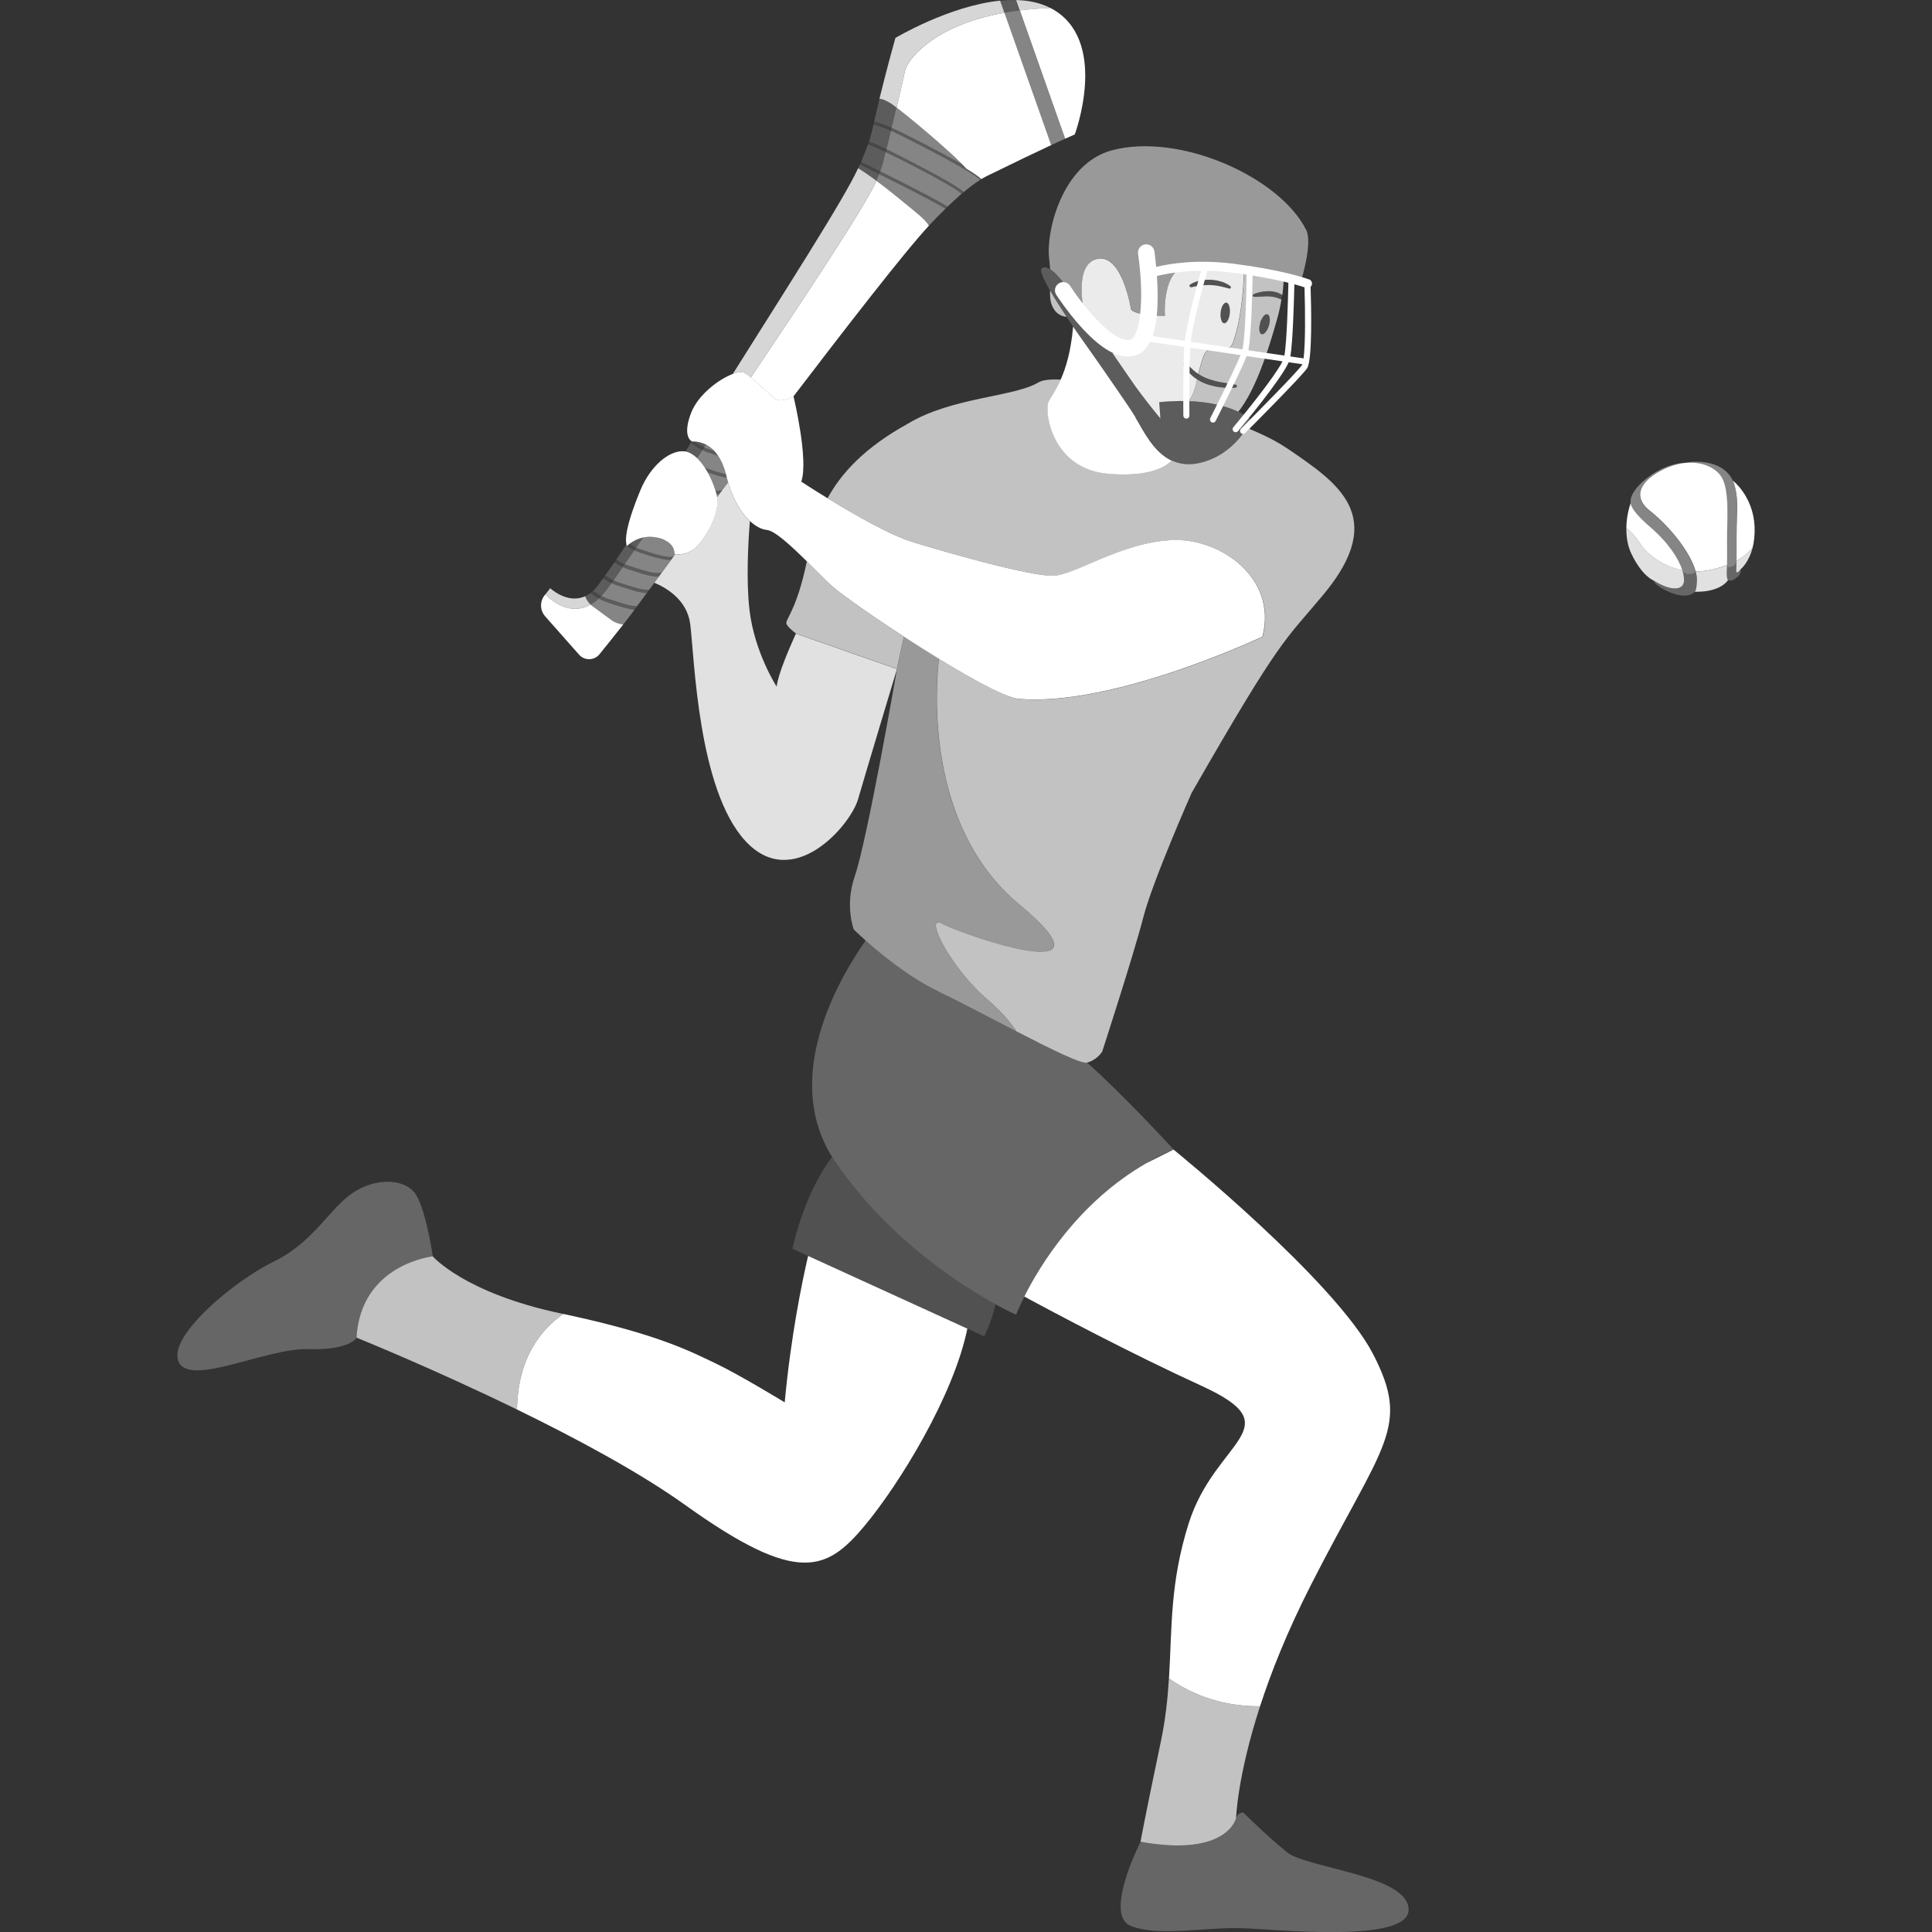 <svg viewBox="0 0 300 300" xmlns="http://www.w3.org/2000/svg"><rect x="0" y="0" width="300" height="300" fill="#333333" stroke="none"/><g fill="#fff"><path d="m 261.49 90.15 c .02 -.44 -.06 -.99 -.25 -1.61 -3.73 -.74 -6.05 -3.21 -6.67 -4.29 -.45 -.78 -1.31 -1.7 -2.03 -2.28 -.01 1.25 .13 2.68 .8 4.06 1.71 3.53 3.45 4.12 3.45 4.12 2.35 1.52 4.63 1.74 4.71 0 z" opacity=".85"/><path d="m 254.57 84.26 c .62 1.08 2.95 3.55 6.67 4.29 -.57 -1.8 -2.12 -4.25 -5.04 -6.76 -3.23 -2.77 -2.97 -3.71 -2.97 -3.71 s -.67 1.67 -.69 3.9 c .72 .58 1.58 1.5 2.03 2.28 z"/><path d="m 268.18 82.91 c .08 -3.49 .22 -6.37 -.62 -8.38 -.84 -2 -3.77 -3.25 -7.06 -2.45 s -8.34 4.01 -4.33 7.21 c 3.41 2.72 6.35 6.63 7.14 9.44 1 0 2.07 -.14 3.21 -.46 .62 -.18 1.17 -.36 1.66 -.54 .03 -1.61 -.02 -3.31 .01 -4.83 z"/><path d="m 269.65 87.07 c 0 .17 -.01 .32 -.01 .47 -.04 1.17 -.2 1.91 .67 .83 0 0 1.23 -.98 1.83 -3.32 -.51 .56 -1.13 1.29 -2.49 2.02 z" opacity=".85"/><path d="m 272.45 81.76 c -.22 -4.73 -3.37 -7.13 -3.37 -7.13 s .83 1.68 .67 4.94 c -.15 2.98 -.07 5.77 -.1 7.5 1.36 -.73 1.98 -1.46 2.49 -2.02 .23 -.89 .36 -1.98 .31 -3.28 z"/><path d="m 268.15 88.58 c .01 -.28 .02 -.56 .02 -.84 -.49 .19 -1.03 .37 -1.66 .54 -1.14 .32 -2.22 .46 -3.21 .46 .14 .5 .21 .96 .2 1.38 -.04 1.56 -.33 1.76 -.33 1.76 s 3.66 .24 5.16 -1.79 c 0 0 -.24 -.08 -.19 -1.52 z" opacity=".85"/><path d="m 262.16 89.14 c -.54 -.05 -.92 -.59 -.92 -.59 .19 .62 .28 1.16 .25 1.61 -.08 1.74 -2.35 1.52 -4.71 0 0 0 .11 .86 2.75 1.9 2.65 1.04 3.64 -.16 3.64 -.16 s .29 -.2 .33 -1.76 c .01 -.42 -.07 -.88 -.2 -1.38 -.17 .3 -.61 .44 -1.15 .39 z" opacity=".25"/><path d="m 268.65 88.02 c .35 0 1.01 -.27 1 -.95 .03 -1.73 -.05 -4.52 .09 -7.5 .16 -3.26 -.67 -4.94 -.67 -4.94 s -.59 -1.6 -2.62 -2.4 -4.36 -.51 -4.47 -.38 c 0 0 -3.25 -.2 -6.69 2.76 -2.5 2.15 -2.08 3.47 -2.08 3.47 s -.26 .95 2.97 3.72 c 2.93 2.51 4.47 4.95 5.04 6.76 0 0 .39 .54 .92 .59 .54 .05 .98 -.09 1.15 -.39 -.79 -2.81 -3.73 -6.72 -7.14 -9.44 -4.01 -3.21 1.04 -6.41 4.33 -7.21 s 6.22 .44 7.06 2.45 c .84 2 .7 4.89 .62 8.38 -.03 1.52 .02 3.22 -.01 4.83 0 0 .14 .28 .49 .28 z" opacity=".4"/><path d="m 270.31 88.36 c -.87 1.08 -.71 .34 -.67 -.83 .01 -.14 .01 -.3 .01 -.47 .01 .68 -.65 .95 -1 .95 s -.49 -.28 -.49 -.28 c -.01 .28 -.01 .56 -.02 .84 -.06 1.45 .19 1.52 .19 1.52 s .48 .24 1.1 -.22 c .61 -.45 .96 -.8 .88 -1.52 z" opacity=".25"/><path d="m 123.6 98.36 c -1.01 2.22 -2.81 6.38 -3 8.26 0 0 -3.42 -5.26 -4.21 -11.83 -.55 -4.58 -.21 -10.64 .05 -13.88 -1.27 -1.18 -2.53 -3.14 -3.38 -6 -.29 .38 -.57 .76 -.86 1.14 -.17 .23 -.34 .46 -.51 .69 -.12 .16 -.24 .32 -.35 .48 .43 3.02 -2.39 7.37 -3.9 8.25 -1.23 .72 -2.21 .64 -2.59 .57 -.08 .12 -.17 .23 -.25 .35 -.15 .21 -.3 .41 -.44 .61 -.49 .67 -.97 1.33 -1.43 1.96 -.15 .2 -.3 .41 -.44 .6 -.23 .32 -.46 .63 -.68 .93 1.79 .75 5.09 2.62 5.57 6.43 .66 5.26 1.18 25.64 8.55 33.65 7.37 8.02 16.31 -2.37 17.5 -6.44 1.18 -4.08 6.05 -20.24 6.05 -20.24 l -15.65 -5.48 -.03 -.02 v -.01 z" opacity=".85"/><path d="m 111.52 70.8 c -.19 -.07 -.39 -.13 -.58 -.2 -.32 -.11 -.63 -.22 -.94 -.32 -.33 -.11 -.64 -.24 -.93 -.38 -.03 .04 -.06 .09 -.09 .14 -.25 .37 -.49 .74 -.74 1.11 .43 .41 .83 .92 1.2 1.48 .08 .03 .15 .05 .23 .08 .79 .28 1.61 .57 2.38 .76 .23 .06 .46 .11 .68 .14 -.31 -1.2 -.73 -2.11 -1.2 -2.81 z" opacity=".4"/><path d="m 112.95 74.47 c -.03 -.1 -.06 -.21 -.08 -.31 -.08 -.01 -.15 -.02 -.22 -.03 -.86 -.14 -1.81 -.46 -2.77 -.79 .51 .9 .93 1.9 1.23 2.87 .44 .03 .82 -.02 1.11 -.17 .28 -.38 .57 -.76 .85 -1.14 -.04 -.14 -.08 -.28 -.12 -.43 z" opacity=".4"/><path d="m 104.69 85.98 s .19 -1.3 -1.48 -2.11 c -.06 -.02 -.12 -.04 -.18 -.06 -.25 -.08 -.51 -.16 -.76 -.24 -.13 -.04 -.25 -.08 -.38 -.12 -.74 -.14 -1.41 -.12 -1.99 -.01 -.38 .55 -.75 1.09 -1.1 1.59 .26 .12 .53 .23 .82 .32 .27 .09 .55 .18 .83 .27 .54 .18 1.1 .36 1.64 .51 .99 .27 1.91 .44 2.52 .24 .08 -.11 .17 -.23 .25 -.35 -.11 -.02 -.17 -.04 -.17 -.04 z" opacity=".4"/><path d="m 101.88 86.61 c -.52 -.15 -1.07 -.32 -1.6 -.5 -.28 -.09 -.55 -.18 -.82 -.27 -.34 -.11 -.66 -.24 -.96 -.38 -.54 .78 -1.04 1.5 -1.49 2.14 .24 .11 .49 .21 .76 .29 .27 .09 .55 .18 .83 .27 .79 .26 1.62 .53 2.37 .69 .69 .15 1.32 .2 1.77 .06 .46 -.63 .93 -1.28 1.43 -1.96 -.66 .04 -1.45 -.12 -2.28 -.36 z" opacity=".4"/><path d="m 110.91 70.04 c -.43 -.45 -.87 -.76 -1.29 -.98 -.09 .14 -.18 .27 -.27 .4 .26 .12 .53 .23 .81 .32 .24 .08 .5 .17 .75 .25 z" opacity=".4"/><path d="m 111.26 76.77 c .04 .14 .06 .28 .08 .43 .12 -.16 .24 -.32 .35 -.48 -.14 .02 -.29 .02 -.45 .02 0 .01 .01 .02 .01 .03 z" opacity=".4"/><path d="m 96.02 90.98 c -.38 -.12 -.74 -.27 -1.07 -.43 -.34 .48 -.52 .73 -.52 .73 -.35 .48 -.7 .9 -1.05 1.26 .36 .19 .76 .37 1.2 .5 .27 .09 .55 .18 .83 .27 1.21 .4 2.54 .83 3.5 .84 .46 -.62 .96 -1.31 1.51 -2.05 -1.03 -.03 -2.32 -.45 -3.58 -.86 -.28 -.09 -.55 -.18 -.82 -.27 h .01 z" opacity=".4"/><path d="m 100.76 89.36 c -.74 -.17 -1.54 -.42 -2.33 -.68 -.28 -.09 -.55 -.18 -.82 -.27 -.32 -.1 -.62 -.22 -.9 -.35 -.59 .84 -1.07 1.53 -1.44 2.06 .28 .14 .59 .26 .91 .36 .27 .09 .55 .18 .83 .27 1.35 .44 2.84 .93 3.81 .82 .26 -.36 .53 -.73 .81 -1.11 .22 -.3 .45 -.61 .68 -.93 -.46 .03 -.98 -.05 -1.53 -.17 z" opacity=".4"/><path d="m 94.42 93.56 c -.53 -.17 -1.02 -.39 -1.43 -.62 -.43 .4 -.86 .71 -1.28 .95 .11 .1 .23 .2 .36 .3 1.35 .99 2.29 1.69 2.91 2.14 .56 .4 1.24 .58 1.78 .66 .51 -.65 .96 -1.23 1.27 -1.64 .16 -.21 .33 -.44 .5 -.67 -.98 -.09 -2.15 -.47 -3.29 -.84 -.28 -.09 -.55 -.18 -.82 -.27 z" opacity=".4"/><path d="m 107.25 68.78 c -.27 .45 -.54 .89 -.8 1.33 .62 .12 1.21 .49 1.78 1.02 l .01 .01 c .25 -.37 .49 -.74 .74 -1.11 .03 -.04 .06 -.09 .09 -.14 -.75 -.36 -1.38 -.78 -1.81 -1.12 z" opacity=".2"/><path d="m 97.73 84.43 c .3 .2 .67 .41 1.08 .6 .35 -.51 .72 -1.04 1.1 -1.59 -1 .2 -1.75 .67 -2.18 .99 z" opacity=".2"/><path d="m 98.5 85.47 c -.52 -.25 -.97 -.53 -1.32 -.77 -.5 .74 -.99 1.47 -1.48 2.17 .35 .24 .79 .51 1.3 .74 .45 -.65 .95 -1.36 1.49 -2.14 z" opacity=".2"/><path d="m 107.85 68.57 c .4 .29 .91 .61 1.5 .89 .09 -.14 .18 -.27 .27 -.4 -.73 -.38 -1.38 -.47 -1.77 -.48 z" opacity=".2"/><path d="m 94.43 91.29 s .18 -.26 .52 -.73 c -.52 -.25 -.96 -.53 -1.29 -.77 -.23 .32 -.46 .64 -.69 .95 -.28 .39 -.57 .72 -.87 .99 .29 .22 .73 .53 1.27 .82 .35 -.36 .7 -.78 1.05 -1.26 z" opacity=".2"/><path d="m 96.7 88.06 c -.51 -.24 -.95 -.5 -1.3 -.74 -.48 .7 -.96 1.38 -1.43 2.04 .33 .23 .77 .51 1.29 .76 .37 -.53 .86 -1.22 1.44 -2.06 z" opacity=".2"/><path d="m 92.99 92.94 c -.57 -.31 -1.01 -.64 -1.29 -.86 -.28 .21 -.56 .38 -.84 .51 .12 .37 .37 .85 .85 1.3 .42 -.24 .85 -.55 1.28 -.95 z" opacity=".2"/><path d="m 94.58 93.05 c -.44 -.14 -.84 -.31 -1.2 -.5 -.13 .14 -.26 .27 -.4 .39 .42 .23 .9 .45 1.43 .62 .27 .08 .55 .18 .82 .27 1.15 .38 2.31 .76 3.29 .84 .12 -.17 .25 -.33 .38 -.51 -.96 -.01 -2.29 -.44 -3.5 -.84 -.28 -.09 -.56 -.18 -.83 -.27 z" opacity=".2"/><path d="m 93.38 92.55 c -.55 -.29 -.99 -.6 -1.27 -.82 -.14 .13 -.28 .24 -.41 .35 .28 .22 .72 .55 1.29 .86 .13 -.12 .26 -.25 .4 -.39 z" opacity=".1"/><path d="m 95.26 90.12 c -.52 -.25 -.96 -.53 -1.29 -.76 -.1 .14 -.21 .29 -.31 .43 .33 .24 .77 .51 1.29 .77 .09 -.13 .2 -.28 .31 -.44 z" opacity=".1"/><path d="m 97 90.75 c -.28 -.09 -.56 -.18 -.83 -.27 -.33 -.1 -.63 -.23 -.91 -.36 -.11 .16 -.22 .31 -.31 .44 .33 .16 .68 .31 1.07 .43 .27 .08 .55 .18 .82 .27 1.26 .41 2.55 .83 3.58 .86 .13 -.18 .26 -.36 .39 -.54 -.97 .11 -2.46 -.38 -3.81 -.82 z" opacity=".2"/><path d="m 97.01 87.61 c -.52 -.23 -.96 -.5 -1.3 -.74 -.1 .15 -.2 .29 -.3 .44 .35 .24 .79 .51 1.3 .74 .1 -.14 .2 -.29 .31 -.44 z" opacity=".1"/><path d="m 100.96 88.86 c -.75 -.16 -1.58 -.43 -2.37 -.69 -.28 -.09 -.56 -.18 -.83 -.27 -.27 -.08 -.52 -.18 -.76 -.29 -.11 .15 -.21 .3 -.31 .44 .28 .13 .58 .25 .9 .35 .27 .08 .55 .18 .82 .27 .79 .26 1.59 .52 2.33 .68 .55 .12 1.08 .2 1.53 .17 .14 -.2 .29 -.4 .44 -.6 -.45 .14 -1.08 .09 -1.77 -.06 z" opacity=".2"/><path d="m 98.81 85.03 c -.41 -.19 -.77 -.4 -1.08 -.6 -.27 .21 -.41 .36 -.41 .36 -.02 -.06 -.04 -.14 -.06 -.21 -.03 .04 -.05 .08 -.08 .12 .35 .24 .79 .52 1.32 .77 .1 -.14 .2 -.29 .31 -.44 z" opacity=".1"/><path d="m 102.08 86.12 c -.54 -.15 -1.1 -.33 -1.64 -.51 -.28 -.09 -.56 -.18 -.83 -.27 -.29 -.09 -.56 -.2 -.82 -.32 -.1 .15 -.21 .3 -.31 .44 .3 .14 .62 .27 .96 .38 .27 .08 .55 .18 .82 .27 .54 .18 1.08 .35 1.6 .5 .83 .23 1.62 .39 2.28 .36 .15 -.2 .29 -.4 .44 -.61 -.61 .2 -1.53 .03 -2.52 -.24 z" opacity=".2"/><path d="m 111.1 76.21 c .06 .18 .11 .36 .15 .54 .15 0 .3 0 .45 -.02 .17 -.23 .34 -.46 .51 -.69 -.29 .15 -.67 .2 -1.11 .17 z" opacity=".2"/><path d="m 112.78 73.82 c -.02 -.07 -.04 -.14 -.05 -.21 -.22 -.04 -.44 -.08 -.68 -.14 -.76 -.19 -1.59 -.48 -2.38 -.76 -.08 -.03 -.15 -.05 -.23 -.08 .15 .23 .3 .47 .43 .71 .96 .34 1.92 .66 2.77 .79 .07 .01 .15 .02 .22 .03 -.03 -.12 -.06 -.23 -.09 -.35 z" opacity=".2"/><path d="m 111.35 77.2 c -.02 -.15 -.05 -.29 -.08 -.43 0 -.01 -.01 -.02 -.01 -.03 -.05 -.18 -.1 -.36 -.15 -.54 -.3 -.97 -.72 -1.97 -1.23 -2.87 -.14 -.24 -.28 -.48 -.43 -.71 -.37 -.56 -.78 -1.07 -1.2 -1.48 -.02 .03 -.04 .05 -.05 .08 l .04 -.09 c -.56 -.53 -1.16 -.9 -1.78 -1.02 -.1 -.02 -.21 -.04 -.31 -.04 -2.24 -.13 -5.13 2.24 -6.71 6.05 -1.51 3.65 -2.53 6.93 -2.16 8.47 .02 .07 .03 .14 .06 .21 0 0 .14 -.15 .41 -.36 .43 -.33 1.18 -.79 2.18 -.99 .58 -.12 1.25 -.14 1.99 .01 .05 .01 .11 .02 .16 .03 .38 .09 .71 .19 .98 .31 .06 .03 .11 .05 .17 .08 1.66 .81 1.48 2.11 1.48 2.11 s .06 .02 .17 .04 c .38 .07 1.37 .15 2.59 -.57 1.5 -.88 4.33 -5.22 3.9 -8.25 z"/><path d="m 109.35 69.46 c -.59 -.28 -1.1 -.6 -1.5 -.89 -.23 -.01 -.36 .01 -.36 .01 s -.04 -.01 -.09 -.05 c -.05 .08 -.1 .17 -.15 .25 .44 .34 1.06 .77 1.81 1.12 .1 -.15 .2 -.3 .29 -.45 z" opacity=".1"/><path d="m 110.94 70.6 c .19 .07 .39 .14 .58 .2 -.2 -.29 -.4 -.55 -.61 -.77 -.25 -.09 -.5 -.17 -.75 -.25 -.28 -.09 -.55 -.2 -.81 -.32 -.1 .15 -.2 .3 -.29 .45 .29 .14 .61 .27 .93 .38 .31 .1 .62 .21 .94 .32 z" opacity=".2"/><path d="m 91.71 93.88 c -.48 -.45 -.72 -.93 -.85 -1.3 -2.76 1.27 -5.42 -1.24 -5.42 -1.24 l -.77 .97 c 1.38 1.34 4.07 3.25 7.04 1.57 z" opacity=".8"/><path d="m 92.07 94.18 c -.13 -.1 -.25 -.2 -.36 -.3 -2.97 1.68 -5.66 -.23 -7.04 -1.57 l -.1 .12 c -.77 .97 -.74 2.35 .08 3.27 l 5.27 5.96 c .85 .96 2.36 .93 3.17 -.07 1.09 -1.35 2.55 -3.17 3.68 -4.61 -.55 -.08 -1.23 -.26 -1.78 -.66 -.62 -.45 -1.56 -1.15 -2.91 -2.14 z"/><path d="m 163.1 1.24 c -1.6 -.82 -3.42 -1.19 -5.32 -1.23 l .57 1.61 c 1.47 -.18 3.05 -.31 4.76 -.37 z" opacity=".8"/><path d="m 165.39 21.54 c 1.05 -.47 1.5 -.66 1.5 -.66 s 5.13 -13.76 -2.84 -19.09 c -.3 -.2 -.62 -.39 -.94 -.55 -1.7 .06 -3.28 .19 -4.75 .37 l 7.03 19.92 z"/><path d="m 155.96 1.97 l 7.26 20.56 c .9 -.42 1.62 -.75 2.16 -.99 l -7.03 -19.92 c -.83 .11 -1.63 .22 -2.39 .36 z" opacity=".4"/><path d="m 158.35 1.61 l -.57 -1.6 c -.82 -.02 -1.64 .02 -2.48 .1 l .66 1.87 c .76 -.14 1.56 -.26 2.39 -.36 z" opacity=".2"/><path d="m 139.22 16.7 c .64 -2.65 1.2 -5.06 1.3 -5.71 .21 -1.32 3.88 -6.94 15.44 -9.02 l -.66 -1.87 c -7.9 .79 -16.26 5.79 -16.26 5.79 s -1.19 4.19 -2.48 9.44 c .42 .04 1.08 .25 2.08 .95 .15 .11 .35 .25 .57 .42 z" opacity=".8"/><path d="m 140.52 11 c -.1 .65 -.67 3.06 -1.3 5.71 2.28 1.73 7.88 6.43 10.27 8.88 .21 .22 .4 .42 .56 .6 1.03 .62 1.86 1.18 2.34 1.62 .07 -.04 .14 -.08 .2 -.12 .23 -.13 .45 -.25 .66 -.36 4.6 -2.26 7.82 -3.79 9.98 -4.8 l -7.26 -20.56 c -11.56 2.08 -15.23 7.7 -15.44 9.02 z"/><path d="m 140.4 21.29 c -.79 -.4 -1.47 -.72 -2.05 -.98 -.26 1.07 -.5 2.05 -.7 2.85 .48 .23 1.02 .49 1.63 .81 7.02 3.56 9.59 5.09 10.38 5.85 .91 -.77 1.76 -1.4 2.54 -1.89 -1.76 -1.54 -8.51 -4.97 -11.6 -6.54 l -.19 -.1 z" opacity=".4"/><path d="m 138.35 20.31 c -1.37 -.6 -2.23 -.86 -2.72 -.97 -.09 .39 -.18 .79 -.27 1.18 -.09 .41 -.23 .9 -.42 1.46 .45 .16 1.27 .49 2.71 1.18 .2 -.8 .44 -1.78 .7 -2.85 z" opacity=".2"/><path d="m 139.07 24.38 c -.58 -.29 -1.09 -.54 -1.54 -.76 -.22 .9 -.36 1.46 -.36 1.46 -.11 .45 -.27 .96 -.49 1.53 6.48 3.22 9.27 4.72 10.46 5.48 .75 -.73 1.47 -1.39 2.17 -1.99 -.32 -.3 -1.18 -.92 -3.49 -2.2 -2.1 -1.17 -4.71 -2.5 -6.75 -3.53 z" opacity=".4"/><path d="m 136.25 26.39 c .15 .07 .3 .15 .44 .22 .22 -.57 .38 -1.09 .49 -1.53 0 0 .14 -.56 .36 -1.46 -1.49 -.72 -2.32 -1.05 -2.75 -1.21 -.28 .79 -.65 1.7 -1.09 2.72 .25 .11 .6 .28 1.11 .54 .21 .11 .72 .36 1.44 .72 z" opacity=".2"/><path d="m 140.8 20.97 c 3.62 1.84 6.58 3.39 8.68 4.61 -2.39 -2.45 -7.99 -7.16 -10.27 -8.88 -.25 1.04 -.51 2.13 -.76 3.15 .62 .27 1.33 .6 2.15 1.02 l .19 .1 z" opacity=".4"/><path d="m 139.22 16.7 c -.23 -.17 -.42 -.31 -.57 -.42 -1 -.69 -1.66 -.91 -2.08 -.95 -.28 1.14 -.56 2.34 -.84 3.55 .52 .12 1.39 .38 2.73 .97 .25 -1.02 .51 -2.1 .76 -3.15 z" opacity=".2"/><path d="m 136.52 27.04 c -.18 -.09 -.34 -.17 -.48 -.24 -.72 -.36 -1.24 -.62 -1.45 -.72 -.52 -.27 -.86 -.43 -1.08 -.53 -.08 .19 -.17 .37 -.25 .56 .64 .4 1.6 1.03 2.84 1.94 .16 -.35 .3 -.69 .43 -1.02 z" opacity=".2"/><path d="m 136.09 28.06 c .83 .61 1.78 1.34 2.84 2.2 3.11 2.54 4.78 3.77 5.31 4.78 .88 -.94 1.74 -1.82 2.57 -2.62 -2.06 -1.28 -7.69 -4.09 -10.29 -5.38 -.13 .32 -.27 .66 -.43 1.02 z" opacity=".4"/><path d="m 138.46 19.85 c -1.34 -.59 -2.21 -.85 -2.73 -.97 -.02 .07 -.04 .15 -.05 .22 -.02 .07 -.03 .15 -.05 .23 .49 .11 1.35 .37 2.72 .97 .04 -.15 .07 -.3 .11 -.46 z" opacity=".1"/><path d="m 149.48 25.59 c -2.1 -1.23 -5.06 -2.78 -8.68 -4.61 l -.19 -.1 c -.83 -.42 -1.54 -.75 -2.15 -1.02 -.04 .15 -.07 .31 -.11 .46 .59 .26 1.27 .58 2.06 .98 l .19 .1 c 3.09 1.57 9.84 5 11.6 6.54 .06 -.04 .13 -.08 .19 -.12 -.48 -.44 -1.31 -1 -2.34 -1.62 -.16 -.18 -.35 -.38 -.56 -.6 z" opacity=".2"/><path d="m 137.65 23.16 c -1.44 -.69 -2.26 -1.02 -2.71 -1.18 -.05 .14 -.1 .28 -.15 .43 .43 .15 1.26 .49 2.75 1.21 .04 -.14 .07 -.3 .11 -.46 z" opacity=".1"/><path d="m 137.65 23.16 c -.04 .16 -.08 .31 -.11 .46 .45 .22 .96 .47 1.54 .76 2.04 1.03 4.65 2.37 6.75 3.53 2.31 1.28 3.17 1.91 3.49 2.2 .12 -.1 .23 -.2 .35 -.3 -.79 -.77 -3.35 -2.3 -10.38 -5.85 -.62 -.31 -1.16 -.58 -1.63 -.81 z" opacity=".2"/><path d="m 136.52 27.04 c 2.6 1.29 8.23 4.1 10.29 5.38 .11 -.11 .22 -.22 .33 -.32 -1.19 -.77 -3.98 -2.27 -10.46 -5.48 -.05 .14 -.11 .28 -.17 .43 z" opacity=".2"/><path d="m 136.04 26.81 c .14 .07 .31 .15 .48 .24 .06 -.15 .11 -.29 .17 -.43 -.15 -.07 -.29 -.14 -.44 -.22 -.72 -.36 -1.24 -.62 -1.44 -.72 -.51 -.27 -.86 -.44 -1.11 -.54 -.06 .14 -.12 .28 -.18 .42 .22 .1 .56 .26 1.08 .53 .21 .11 .73 .37 1.45 .72 z" opacity=".1"/><path d="m 181.84 83.87 c -7.7 .39 -14.8 5.32 -18.15 5.52 -3.36 .2 -15.78 -3.35 -21.71 -5.13 -3.68 -1.1 -9.56 -4.49 -13.49 -6.9 -2.4 -1.47 -4.07 -2.57 -4.07 -2.57 1.18 -3.35 -1.2 -13.24 -1.2 -13.24 s -.01 .01 -.03 .02 c -.25 .14 -1.96 1.04 -2.98 .25 -.48 -.38 -2.25 -2.14 -3.62 -3.23 -.38 -.31 -.74 -.56 -1.03 -.71 -.35 -.19 -1 -.11 -1.78 .19 -2.16 .81 -5.37 3.21 -6.46 6.03 -1.27 3.29 -.25 4.22 .08 4.42 .06 .04 .09 .05 .09 .05 s .14 -.02 .36 -.01 c .39 .02 1.04 .11 1.77 .48 .42 .22 .86 .53 1.29 .98 .21 .22 .41 .48 .61 .77 .47 .7 .89 1.61 1.2 2.81 .02 .07 .04 .14 .05 .21 .03 .12 .06 .24 .09 .35 s .05 .21 .08 .31 c .04 .14 .08 .29 .12 .43 .85 2.86 2.11 4.82 3.38 6 .93 .87 1.86 1.32 2.64 1.39 1.24 .12 3.79 2.49 6.2 4.87 1.44 1.42 2.83 2.85 3.86 3.8 2.76 2.56 24.47 17.16 29.01 17.55 14.78 1.29 37.88 -9.66 37.88 -9.66 2.37 -9.07 -6.51 -15.38 -14.21 -14.99 h .01 z"/><path d="m 195.66 264.95 c 1.71 -5.28 4.22 -11.61 7.88 -18.8 11.25 -22.09 15.59 -24.45 9.67 -35.89 s -30.98 -31.75 -30.98 -31.75 l -4.21 2.1 c -10.62 6.11 -16.56 15.92 -18.97 20.72 4.67 2.52 16.45 8.79 27.52 13.86 14.21 6.51 2.17 8.28 -1.97 21.3 -2.96 9.3 -2.6 16.38 -3.08 24.13 2.62 1.88 7.38 4.38 14.15 4.33 z"/><path d="m 191.94 282.33 s .16 -6.42 3.72 -17.38 c -6.77 .05 -11.53 -2.45 -14.15 -4.33 -.19 3.1 -.52 6.3 -1.25 9.79 -2.57 12.23 -3.16 15.58 -3.16 15.58 13.48 2.43 14.84 -3.66 14.84 -3.66 z" opacity=".7"/><path d="m 199.79 287.57 c -3.16 -2.56 -6.71 -6.11 -6.71 -6.11 s -.88 -.09 -1.14 .88 c 0 0 -1.36 6.09 -14.84 3.66 0 0 -5.72 11.24 -1.58 13.02 4.14 1.77 11.64 .2 17.36 .39 5.72 .2 26.05 2.37 25.85 -2.96 -.2 -5.32 -15.78 -6.31 -18.94 -8.87 z" opacity=".25"/><path d="m 87.48 204.03 c -.12 -.03 -.23 -.05 -.35 -.07 -15 -3.16 -19.93 -8.87 -19.93 -8.87 s -11.18 1.18 -11.84 12.62 c 0 0 11.74 4.73 24.92 11.16 .13 -8.1 3.81 -12.5 7.2 -14.84 z" opacity=".7"/><path d="m 64.24 185.03 c -1.78 -1.97 -5.92 -2.17 -9.47 .2 s -6.12 7.69 -12.23 10.65 c -6.12 2.96 -16.57 11.64 -14.8 15.58 1.78 3.94 13.62 -2.17 20.13 -1.97 s 7.5 -1.77 7.5 -1.77 c .66 -11.44 11.84 -12.62 11.84 -12.62 s -1.18 -8.09 -2.96 -10.06 z" opacity=".25"/><path d="m 121.85 217.76 s -7.1 -4.34 -10.85 -6.11 c -3.72 -1.76 -8.8 -4.49 -23.52 -7.62 -3.39 2.34 -7.07 6.74 -7.2 14.84 9.18 4.47 19.06 9.77 26.18 14.87 17.36 12.42 21.9 10.26 27.82 3.15 5.36 -6.43 13.8 -20.14 15.93 -30.58 l -24.73 -11.29 c -.97 4.17 -2.68 12.51 -3.63 22.74 z"/><path d="m 149.9 199.75 c -1.97 -1.28 -4.18 -2.84 -6.5 -4.7 -4.55 -3.67 -9.48 -8.49 -13.66 -14.56 -.19 -.28 -.37 -.55 -.54 -.83 -1.82 2.4 -4.41 6.86 -6.17 14.24 l 2.45 1.12 24.73 11.29 2.62 1.2 s 1.1 -2.14 1.76 -4.95 c -1.28 -.7 -2.88 -1.63 -4.7 -2.81 z" opacity=".15"/><path d="m 168.75 164.98 c -1.58 .39 -13.94 -6.57 -23.22 -11.11 -4.47 -2.18 -8.77 -5.73 -11.12 -7.83 -4.48 6.42 -12.87 21.27 -5.2 33.61 .17 .28 .35 .55 .54 .83 4.17 6.07 9.1 10.89 13.66 14.56 2.31 1.86 4.53 3.43 6.5 4.7 1.81 1.18 3.42 2.11 4.7 2.81 1.97 1.08 3.17 1.6 3.17 1.6 s .41 -1.08 1.29 -2.82 c 2.41 -4.79 8.36 -14.61 18.97 -20.72 1.33 -.77 2.73 -1.47 4.21 -2.1 0 0 -7.63 -8.35 -13.48 -13.54 z" opacity=".25"/><path d="m 163.53 47.81 c .47 .89 1.24 1.31 2.09 1.39 -.89 -1.33 -1.83 -2.8 -2.57 -4.09 -.02 1.04 .03 1.85 .48 2.7 z" opacity=".7"/><path d="m 176.33 64.81 c -.59 -.97 -1.77 -2.72 -3.05 -4.57 -2.31 -3.37 -4.94 -7.08 -4.94 -7.08 s -.73 -1.02 -1.71 -2.44 c -.33 3.86 -1.14 6.46 -1.94 8.25 -.81 1.81 -1.61 2.79 -1.88 3.4 -.7 1.58 .53 10.52 9.38 11.22 6.32 .5 8.85 -1.1 9.77 -2.05 -2.91 -1.34 -4.46 -4.76 -5.65 -6.71 z"/><path d="m 203.25 43.39 c -.12 -.05 -2.81 -1.09 -9.02 -2.06 -.06 -.03 -.12 -.04 -.18 -.04 h -.01 c -.01 0 -.03 0 -.04 .01 -.7 -.11 -1.44 -.21 -2.24 -.32 -5.86 -.77 -10.21 -.03 -12.23 .47 -.13 -1.39 -.26 -2.34 -.27 -2.41 -.1 -.7 -.75 -1.18 -1.45 -1.09 -.7 .1 -1.19 .75 -1.09 1.45 1.08 7.51 .2 13.07 -1.27 13.37 -2.37 .48 -6.85 -4.61 -9.28 -8.38 -.38 -.59 -1.18 -.77 -1.77 -.38 -.59 .38 -.77 1.17 -.38 1.77 .07 .11 1.66 2.57 3.82 4.96 2.8 3.1 5.19 4.62 7.29 4.62 .28 0 .56 -.03 .84 -.08 1.13 -.23 2 -.96 2.61 -2.2 l 5.31 .78 c -.21 3.54 -.14 10.38 -.14 10.68 0 .26 .21 .46 .47 .46 h .01 c .26 0 .46 -.21 .46 -.47 0 -.08 -.07 -6.99 .13 -10.54 l 7.81 1.15 c -1.05 2.57 -4.66 9.72 -4.7 9.8 -.12 .23 -.02 .51 .21 .63 .07 .04 .14 .05 .21 .05 .17 0 .33 -.09 .42 -.26 .17 -.33 3.86 -7.64 4.82 -10.07 l 5.56 .82 c -1.17 2.33 -5.78 8.03 -7.64 10.24 -.17 .2 -.14 .49 .06 .66 .09 .08 .19 .11 .3 .11 .13 0 .27 -.06 .36 -.17 .72 -.85 6.64 -7.93 7.88 -10.7 l 2.13 .31 c -.02 .04 -.03 .07 -.05 .1 -.7 1.05 -7.1 7.52 -9.5 9.92 -.18 .18 -.18 .48 0 .66 .09 .09 .21 .14 .33 .14 s .24 -.05 .33 -.14 c .36 -.36 8.72 -8.73 9.62 -10.06 .85 -1.28 .63 -9.87 .54 -12.64 .07 -.07 .13 -.15 .17 -.25 .14 -.36 -.04 -.76 -.39 -.91 h .01 z m -3.19 .51 c -.05 2.38 -.23 9.16 -.62 11.31 l -5.6 -.82 c .48 -2.44 .62 -9.03 .66 -11.6 2.4 .39 4.23 .78 5.55 1.11 z m -6.48 -1.26 c -.04 3.27 -.22 9.55 -.65 11.61 l -8.03 -1.18 c .31 -2.85 1.99 -8.97 2.57 -11.02 1.27 .02 2.65 .11 4.13 .31 .7 .09 1.36 .19 1.98 .28 z m -13.92 .22 c 1.21 -.31 3.6 -.78 6.84 -.82 -.64 2.27 -2.2 8.02 -2.52 10.89 l -5.01 -.74 c .51 -1.45 .77 -3.41 .79 -5.89 .01 -1.2 -.04 -2.39 -.11 -3.44 z m 20.71 12.49 c .38 -2.25 .56 -8.65 .62 -11.21 .8 .22 1.31 .39 1.57 .48 .13 3.83 .14 8.85 -.14 11.03 z"/><path d="m 138.93 30.27 c -1.07 -.87 -2.02 -1.6 -2.84 -2.2 -1.9 4.3 -12.02 19.38 -19.5 30.54 1.37 1.09 3.14 2.86 3.62 3.23 1.02 .79 2.73 -.11 2.97 -.25 7.41 -9.71 17.32 -22.55 21.06 -26.54 -.53 -1.01 -2.2 -2.24 -5.31 -4.78 z"/><path d="m 115.56 57.89 c .29 .15 .64 .41 1.03 .71 7.48 -11.16 17.6 -26.24 19.5 -30.54 -1.24 -.91 -2.2 -1.55 -2.84 -1.94 -2.17 4.81 -12.41 20.7 -19.47 31.96 .79 -.29 1.43 -.38 1.78 -.19 z" opacity=".8"/><path d="m 129.15 90.97 c -1.03 -.96 -2.42 -2.38 -3.86 -3.8 -.11 .54 -.23 1.06 -.35 1.57 -1.49 6.31 -3.07 7.54 -2.81 8.15 .24 .56 1.29 1.34 1.46 1.47 l .03 .02 15.65 5.48 1.08 -4.99 c -5.32 -3.47 -10.02 -6.8 -11.2 -7.9 z" opacity=".7"/><path d="m 199.75 69.55 c -1.46 -1 -3.6 -2.07 -6.13 -3.12 -1.07 1.71 -3.44 4.63 -7.46 5.48 -1.65 .35 -3.01 .14 -4.17 -.39 -.93 .96 -3.45 2.55 -9.77 2.05 -8.86 -.7 -10.08 -9.64 -9.38 -11.22 .27 -.61 1.07 -1.59 1.88 -3.4 -1.64 -.08 -2.85 .05 -3.45 .42 -3.77 2.28 -13.42 2.28 -20.26 6.4 -6.78 3.73 -10.4 7.74 -12.51 11.6 3.93 2.41 9.82 5.79 13.5 6.9 5.92 1.77 18.35 5.32 21.71 5.13 3.35 -.2 10.46 -5.13 18.15 -5.52 7.7 -.39 16.57 5.92 14.21 14.99 0 0 -23.11 10.95 -37.88 9.66 -1.94 -.17 -7 -2.92 -12.39 -6.23 -.48 4.09 -2.28 25.87 12.45 38.11 16.31 13.54 -9.07 4.6 -11.97 3.02 s 1.18 6.7 6.97 11.7 c 2.31 1.99 3.72 3.69 4.58 5.02 5.47 2.82 10.03 5.07 10.95 4.85 1.58 -.39 2.37 -1.71 2.37 -1.71 s 4.93 -15.18 6.38 -20.84 c 1.45 -5.65 7.5 -19.32 7.5 -19.32 14.03 -24.45 14.32 -23.42 20.45 -30.78 10.27 -12.31 2.11 -17.44 -5.7 -22.79 z" opacity=".7"/><path d="m 153.23 155.12 c -5.79 -5 -9.87 -13.28 -6.97 -11.7 2.89 1.58 28.28 10.52 11.97 -3.02 -14.74 -12.23 -12.94 -34.02 -12.45 -38.11 -1.8 -1.11 -3.64 -2.27 -5.41 -3.43 l -1.08 4.99 s -4.6 26.55 -6.58 32.27 c -1.56 4.52 -.13 8.22 -.13 8.22 s .69 .68 1.84 1.71 c 2.35 2.1 6.66 5.64 11.12 7.82 3.89 1.9 8.32 4.23 12.27 6.27 -.86 -1.33 -2.27 -3.02 -4.58 -5.02 v .01 z" opacity=".5"/><path d="m 190.08 50.2 c .39 .04 .79 -.65 .88 -1.53 .08 -.77 -.09 -1.44 -.4 -1.63 -.05 -.03 -.09 -.04 -.14 -.05 -.39 -.04 -.78 .64 -.88 1.53 -.05 .5 0 .95 .13 1.26 .1 .24 .24 .39 .41 .41 z" opacity=".15"/><path d="m 190.96 48.67 c .08 -.78 -.09 -1.45 -.4 -1.63 .31 .19 .48 .85 .4 1.63 -.09 .88 -.49 1.57 -.88 1.53 -.17 -.02 -.31 -.17 -.41 -.41 .1 .24 .24 .4 .41 .42 .39 .04 .78 -.64 .88 -1.53 z" opacity=".15"/><path d="m 187.96 44.27 c .49 .02 .98 .07 1.47 .17 .48 .1 .96 .24 1.46 .37 .05 .01 .1 .01 .14 -.01 s .08 -.05 .1 -.1 .03 -.09 .02 -.14 -.04 -.09 -.07 -.12 c -.08 -.06 -.17 -.12 -.25 -.18 -.37 -.24 -.78 -.43 -1.21 -.55 -.4 -.12 -.8 -.2 -1.21 -.24 -.14 -.01 -.27 -.03 -.41 -.03 -.55 -.02 -1.1 .03 -1.64 .14 s -1.05 .31 -1.52 .6 h .01 c -.05 .03 -.08 .08 -.1 .13 s -.02 .11 .01 .16 .06 .09 .11 .12 c .05 .02 .1 .03 .15 .01 .5 -.11 .98 -.21 1.47 -.27 .22 -.03 .45 -.05 .67 -.06 .27 -.01 .54 -.02 .82 -.01 v -.01 z" opacity=".15"/><path d="m 184.2 56.34 c -.03 -.04 -.08 -.06 -.13 -.07 s -.1 .01 -.14 .03 c -.04 .03 -.07 .07 -.09 .12 s -.01 .1 .01 .15 c .32 .73 .8 1.37 1.41 1.88 .21 .18 .43 .34 .65 .48 .44 .29 .9 .52 1.39 .71 .73 .26 1.49 .44 2.27 .53 .76 .09 1.52 .11 2.28 .05 .06 -.01 .11 -.03 .15 -.07 s .06 -.1 .07 -.15 -.01 -.11 -.05 -.16 -.09 -.08 -.14 -.09 c -.74 -.14 -1.47 -.23 -2.19 -.36 -.71 -.12 -1.41 -.3 -2.09 -.55 -.53 -.19 -1.03 -.44 -1.5 -.74 -.12 -.08 -.24 -.16 -.36 -.25 -.57 -.44 -1.08 -.94 -1.54 -1.49 z" opacity=".15"/><path d="m 195.56 51.39 s 0 .01 0 .02 v .01 c .04 .18 .11 .31 .2 .39 .01 .01 .03 .02 .04 .03 s .01 .01 .02 .01 .01 .01 .02 .01 c .02 .01 .03 .02 .05 .02 .26 .08 .58 -.18 .84 -.63 .12 -.2 .22 -.45 .3 -.71 .25 -.86 .15 -1.64 -.23 -1.75 -.28 -.08 -.64 .24 -.91 .76 -.07 .13 -.12 .27 -.18 .41 l -.01 .01 c -.02 .05 -.04 .11 -.05 .16 -.14 .47 -.17 .92 -.11 1.25 z" opacity=".15"/><path d="m 193.2 41.87 c -.1 3.92 -.58 7.92 -1.6 11 -.12 .36 -.35 1.05 -.8 1.13 -.21 .04 -.41 .05 -.6 .04 -.02 0 -.04 0 -.06 0 h -.04 c -.36 -.03 -.69 -.1 -1.02 -.13 -.53 -.04 -1.07 .06 -1.79 .72 -.39 .36 -.85 2.05 -1.19 3.45 l -.01 -.01 v .01 c .47 .3 .97 .55 1.5 .74 .68 .24 1.38 .43 2.09 .55 .72 .13 1.45 .23 2.19 .36 .06 .01 .11 .04 .14 .09 .04 .05 .05 .1 .05 .16 s -.03 .11 -.07 .15 -.09 .07 -.15 .07 h -.01 c -.76 .06 -1.53 .04 -2.28 -.05 -.77 -.09 -1.53 -.27 -2.27 -.53 -.49 -.18 -.95 -.42 -1.38 -.7 -.04 .16 -.07 .31 -.1 .45 -.19 .96 -.55 1.88 -1.05 2.72 -.04 .07 -.09 .13 -.14 .19 3.25 .12 5.59 .77 7.16 1.42 .18 .08 .36 .15 .52 .23 2.44 -3.09 4.38 -8.44 6.09 -14.65 .25 -.91 .45 -1.83 .6 -2.77 -.2 -.08 -.4 -.16 -.6 -.23 -.37 -.13 -.76 -.21 -1.16 -.24 -.41 -.03 -.82 -.03 -1.22 .01 -.43 .04 -.86 .05 -1.29 .04 -.06 0 -.11 -.03 -.14 -.07 s -.06 -.1 -.05 -.15 c 0 -.04 .01 -.07 .04 -.11 .01 -.02 .02 -.03 .04 -.04 .01 -.01 .03 -.02 .05 -.03 .41 -.18 .84 -.31 1.28 -.38 .18 -.03 .36 -.06 .54 -.07 .28 -.03 .56 -.03 .84 -.02 .48 .04 .94 .15 1.38 .35 .15 .07 .29 .16 .43 .25 .13 -.93 .2 -1.87 .21 -2.81 -.17 -.04 -.35 -.07 -.53 -.11 -1.57 -.32 -3.55 -.7 -5.57 -1.02 l -.01 .01 z m 2.46 8.27 c .02 -.05 .03 -.11 .05 -.16 l .01 -.01 c .05 -.15 .11 -.29 .18 -.41 .27 -.53 .62 -.85 .91 -.76 .38 .11 .48 .89 .23 1.75 -.08 .27 -.18 .51 -.3 .71 -.26 .45 -.58 .71 -.84 .63 -.02 -.01 -.03 -.01 -.05 -.02 -.01 0 -.01 -.01 -.02 -.01 l -.02 -.01 c -.01 -.01 -.03 -.02 -.04 -.03 -.09 -.08 -.16 -.22 -.2 -.39 v -.01 s 0 -.01 0 -.02 c -.07 -.33 -.03 -.78 .11 -1.25 z" opacity=".7"/><path d="m 193.2 41.87 c 2.02 .32 4 .71 5.57 1.02 .18 .04 .36 .08 .53 .11 1.65 .34 2.73 .59 2.73 .59 s 1.84 -5.79 .79 -7.89 c -4.14 -8.27 -19.73 -15.16 -30.17 -12.36 -7.77 2.09 -10.26 12.71 -9.74 16.83 .08 .59 .12 1.13 .15 1.63 .97 .62 1.96 1.96 1.96 1.96 .4 .57 1.02 1.45 1.77 2.51 .29 .41 .6 .85 .92 1.31 .21 .3 .42 .6 .64 .92 l .01 -.01 s -1.75 -7.62 2.11 -8.32 5.17 7.89 5.17 7.89 c .79 .96 5.26 .96 5.26 .96 s -.44 -6.05 2.63 -7.54 c 1.45 -.7 5.64 -.28 9.67 .37" opacity=".5"/><path d="m 184.61 62.28 c -.93 -.04 -1.93 -.03 -3.01 .04 -.51 .03 -1.04 .07 -1.58 .13 l .17 2.54 s -1.52 -1.81 -3.05 -3.86 c -.52 -.69 -1.04 -1.42 -1.51 -2.1 -.56 -.83 -1.59 -2.32 -2.8 -4.07 -.86 -1.24 -1.81 -2.6 -2.75 -3.95 -.59 -.85 -1.18 -1.69 -1.74 -2.49 -.22 -.31 -.43 -.62 -.64 -.92 -.32 -.46 -.63 -.9 -.92 -1.31 -.74 -1.06 -1.37 -1.94 -1.77 -2.51 0 0 -.99 -1.34 -1.96 -1.96 -.47 -.3 -.94 -.43 -1.29 -.14 -.36 .3 .28 1.7 1.28 3.43 .74 1.29 1.69 2.76 2.57 4.09 .35 .53 .7 1.04 1.02 1.51 .98 1.43 1.71 2.44 1.71 2.44 s 2.62 3.72 4.94 7.08 c 1.27 1.86 2.45 3.61 3.04 4.57 1.19 1.94 2.74 5.37 5.65 6.71 1.16 .53 2.53 .74 4.17 .39 4.02 -.85 6.39 -3.78 7.46 -5.49 .47 -.75 .69 -1.26 .69 -1.26 s -.63 -.59 -2.02 -1.23 c -.16 -.08 -.33 -.15 -.52 -.23 -1.57 -.65 -3.91 -1.29 -7.16 -1.42" opacity=".2"/><path d="m 196.45 45.24 c -.18 .02 -.36 .04 -.54 .07 -.44 .07 -.87 .2 -1.28 .38 -.02 .01 -.03 .02 -.05 .03 -.01 .01 -.03 .03 -.04 .04 -.02 .03 -.03 .07 -.04 .11 0 .06 .02 .11 .05 .15 .04 .04 .09 .07 .14 .07 .43 .01 .86 0 1.29 -.04 .41 -.03 .82 -.04 1.22 -.01 .39 .03 .78 .11 1.16 .24 .2 .07 .4 .15 .6 .23 .04 -.23 .08 -.46 .11 -.69 -.14 -.09 -.28 -.18 -.43 -.25 -.43 -.2 -.9 -.31 -1.37 -.35 -.28 -.01 -.56 -.01 -.84 .02 z" opacity=".15"/><path d="m 183.52 41.5 c -3.07 1.49 -2.63 7.54 -2.63 7.54 s -4.47 0 -5.26 -.96 c 0 0 -1.32 -8.59 -5.17 -7.89 -3.86 .7 -2.11 8.32 -2.11 8.32 l -.01 .01 c .56 .8 1.15 1.64 1.74 2.49 1.78 1.33 4.02 3.07 2.89 3.87 -.11 -.05 -.29 -.13 -.29 -.13 l .15 .21 c 1.21 1.75 2.24 3.24 2.8 4.07 .47 .69 .99 1.41 1.51 2.1 1.54 2.05 3.05 3.86 3.05 3.86 l -.18 -2.54 c .55 -.06 1.07 -.1 1.58 -.13 1.08 -.06 2.08 -.07 3.01 -.04 .04 -.06 .09 -.13 .14 -.19 .51 -.84 .86 -1.76 1.05 -2.72 .03 -.14 .07 -.29 .1 -.45 l .01 .01 -.01 -.01 c -.23 -.15 -.45 -.31 -.66 -.48 -.61 -.51 -1.09 -1.15 -1.41 -1.88 -.02 -.05 -.02 -.1 0 -.15 s .05 -.09 .09 -.12 c .05 -.03 .1 -.04 .14 -.03 h .01 c .05 .01 .1 .03 .13 .07 .45 .55 .97 1.05 1.53 1.49 .11 .09 .23 .17 .35 .24 .34 -1.39 .8 -3.08 1.19 -3.44 .73 -.67 1.27 -.77 1.8 -.72 .33 .03 .66 .11 1.02 .13 h .04 .06 c .18 .01 .38 0 .59 -.04 .45 -.08 .68 -.77 .8 -1.13 1.02 -3.08 1.5 -7.08 1.6 -11 -4.03 -.65 -8.22 -1.08 -9.67 -.37 v .01 z m 7.44 7.17 c -.09 .89 -.49 1.57 -.88 1.53 -.17 -.02 -.32 -.17 -.41 -.42 -.13 -.31 -.18 -.77 -.13 -1.26 .09 -.88 .49 -1.56 .88 -1.53 .05 .01 .1 .02 .14 .05 .31 .18 .48 .85 .4 1.63 z m .16 -3.97 c -.02 .04 -.06 .08 -.1 .1 s -.09 .02 -.14 .01 h -.01 c -.5 -.13 -.97 -.27 -1.46 -.37 -.75 -.15 -1.51 -.21 -2.28 -.17 -.22 .01 -.44 .03 -.66 .06 -.49 .06 -.97 .16 -1.47 .27 -.05 .01 -.11 .01 -.16 -.02 -.05 -.02 -.09 -.07 -.11 -.12 s -.02 -.11 -.01 -.16 c .02 -.05 .05 -.1 .1 -.12 h -.01 c .47 -.29 .98 -.5 1.52 -.6 .54 -.11 1.09 -.16 1.64 -.14 .14 .01 .28 .02 .41 .03 .41 .04 .81 .12 1.21 .24 .43 .12 .84 .31 1.21 .55 .09 .06 .17 .11 .25 .17 .04 .03 .06 .07 .07 .12 s .01 .1 -.02 .14 z" opacity=".9"/></g></svg>